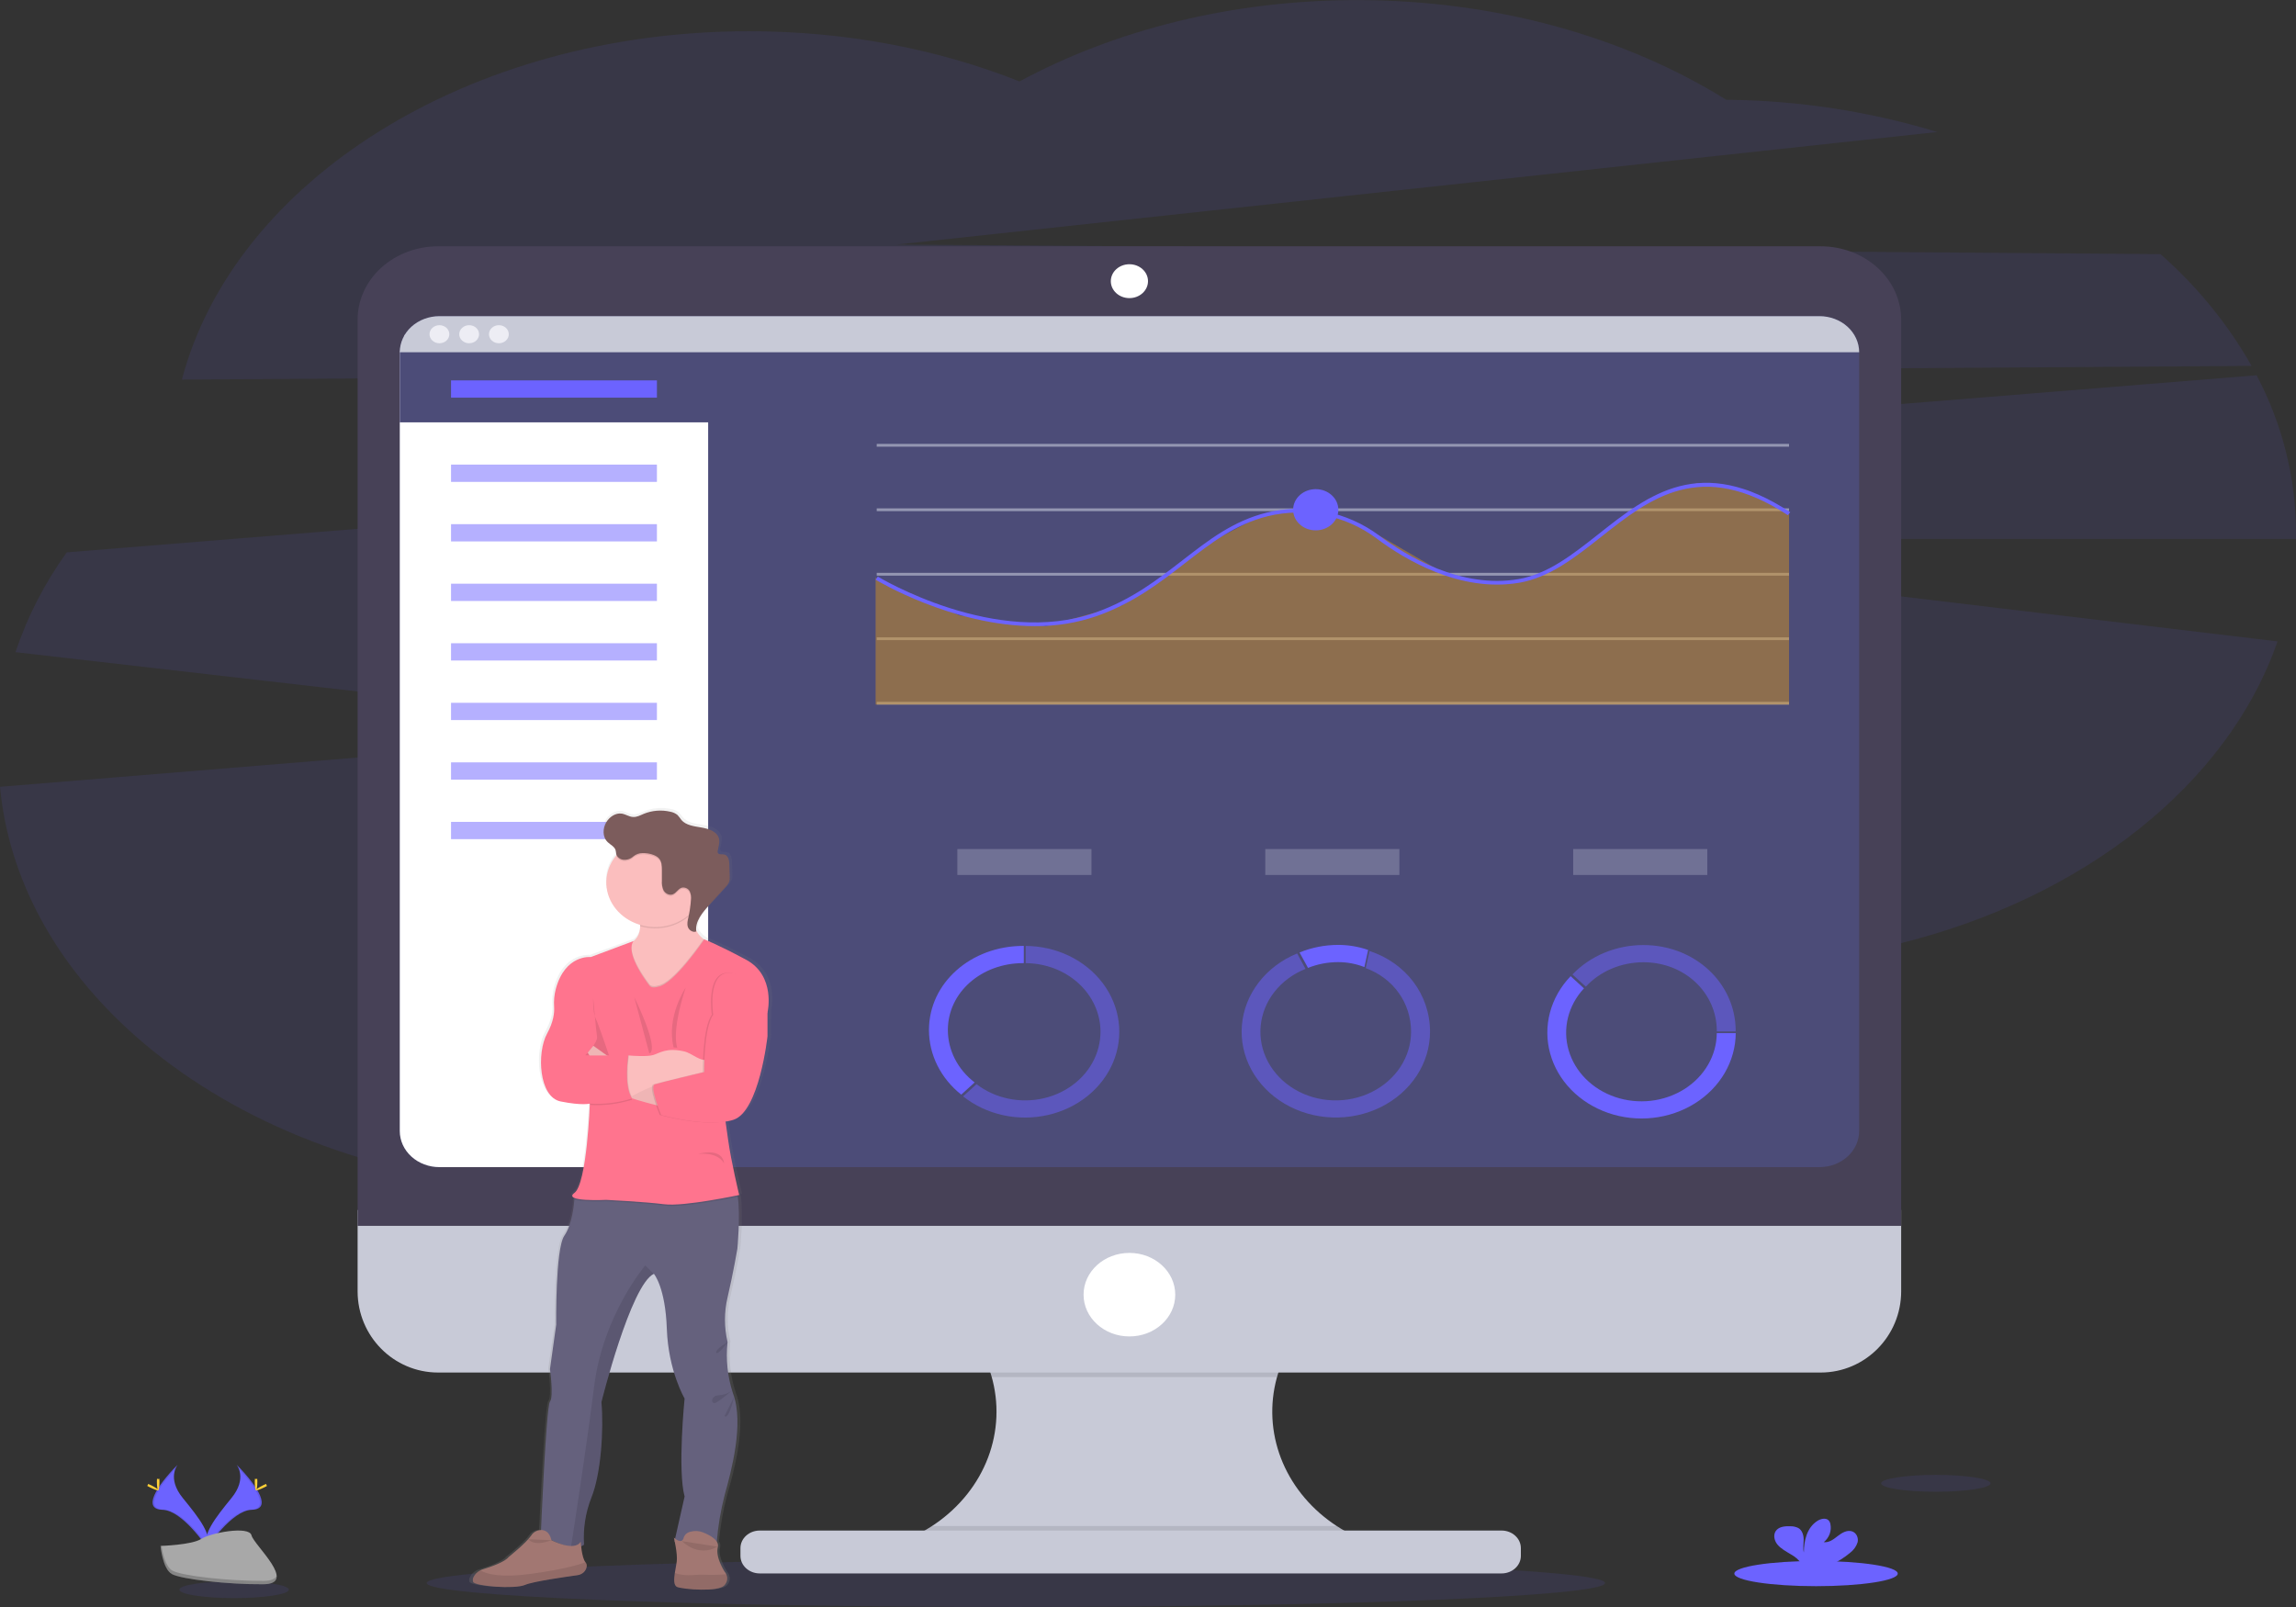 <svg width="250" height="175" viewBox="0 0 250 175" fill="none" xmlns="http://www.w3.org/2000/svg">
    <rect x="0" y="0" width="250" height="175" fill="#333333" stroke="none"/>
    <path opacity="0.1" d="M245.164 39.846C242.609 35.323 239.258 31.211 235.246 27.674L97.666 26.63L210.94 14.375C203.528 12.116 195.773 10.931 187.958 10.864C177.053 4.08 163.038 0.01 147.75 0.01C134.033 0.01 121.35 3.294 111.009 8.866C102.221 5.378 92.204 3.401 81.56 3.401C50.991 3.401 25.52 19.709 19.805 41.338L245.164 39.846Z" fill="#6C63FF"/>
    <path opacity="0.1" d="M250 57.988C249.991 52.061 248.526 46.211 245.712 40.866L7.27 60.15C4.85 63.512 2.969 67.172 1.684 71.019L75.522 79.5L0 85.681C2.272 110.171 29.52 129.507 62.805 129.507C79.56 129.507 94.783 124.607 106.064 116.617C117.381 124.758 132.75 129.765 149.686 129.765C174.812 129.765 196.5 118.742 206.6 102.805C226.861 97.85 242.6 85.409 247.987 69.846L154.608 58.688H250C250 58.454 250 58.222 250 57.988Z" fill="#6C63FF"/>
    <path opacity="0.1" d="M110.615 174.998C146.047 174.998 174.77 173.83 174.77 172.389C174.77 170.949 146.047 169.781 110.615 169.781C75.183 169.781 46.46 170.949 46.46 172.389C46.46 173.83 75.183 174.998 110.615 174.998Z" fill="#6C63FF"/>
    <path d="M148.693 167.801V169.378H97.531V168.098C100.651 167.044 103.358 165.171 105.309 162.715C107.261 160.259 108.368 157.331 108.492 154.301C108.616 151.272 107.751 148.277 106.005 145.695C104.26 143.114 101.714 141.062 98.688 139.8H148.345C145.388 141.034 142.886 143.023 141.144 145.527C139.403 148.03 138.495 150.94 138.532 153.904C138.569 156.867 139.548 159.758 141.352 162.225C143.155 164.691 145.705 166.629 148.693 167.801Z" fill="#C8CAD7"/>
    <path opacity="0.1" d="M148.345 139.8C146.063 140.755 144.044 142.163 142.436 143.92C140.829 145.678 139.673 147.741 139.053 149.959H107.982C107.362 147.741 106.206 145.678 104.599 143.921C102.991 142.163 100.972 140.755 98.69 139.8H148.345Z" fill="black"/>
    <path d="M38.938 131.769V140.619C38.938 145.505 42.863 149.467 47.706 149.467H198.241C203.084 149.467 207.009 145.505 207.009 140.619V131.769H38.938Z" fill="#C8CAD7"/>
    <path opacity="0.1" d="M148.693 167.801V169.378H97.531V168.098C98.934 167.622 100.26 166.978 101.476 166.182H145.555C146.535 166.822 147.586 167.365 148.693 167.801Z" fill="black"/>
    <path d="M163.498 166.674H82.726C81.565 166.674 80.624 167.532 80.624 168.589V169.43C80.624 170.488 81.565 171.345 82.726 171.345H163.498C164.659 171.345 165.6 170.488 165.6 169.43V168.589C165.6 167.532 164.659 166.674 163.498 166.674Z" fill="#C8CAD7"/>
    <path d="M207.009 34.798C207.006 32.682 206.081 30.652 204.437 29.157C202.793 27.661 200.564 26.821 198.241 26.822H47.712C45.388 26.819 43.158 27.659 41.512 29.154C39.867 30.65 38.941 32.681 38.938 34.798V133.491H207.009V34.798Z" fill="#474157"/>
    <path d="M202.434 38.362V123.165C202.434 123.682 202.322 124.193 202.106 124.671C201.889 125.148 201.571 125.582 201.17 125.947C200.769 126.312 200.293 126.602 199.769 126.799C199.246 126.997 198.684 127.098 198.117 127.098H47.847C47.28 127.098 46.719 126.997 46.195 126.799C45.671 126.602 45.195 126.312 44.794 125.947C44.394 125.582 44.076 125.148 43.859 124.671C43.642 124.193 43.531 123.682 43.531 123.165V38.362C43.531 37.319 43.986 36.319 44.795 35.581C45.605 34.844 46.703 34.429 47.847 34.429H198.106C198.674 34.428 199.236 34.529 199.761 34.726C200.286 34.923 200.763 35.212 201.165 35.578C201.567 35.943 201.886 36.377 202.104 36.855C202.322 37.333 202.434 37.845 202.434 38.362Z" fill="#4C4C78"/>
    <path d="M122.976 32.464C124.094 32.464 125 31.638 125 30.619C125 29.601 124.094 28.775 122.976 28.775C121.858 28.775 120.951 29.601 120.951 30.619C120.951 31.638 121.858 32.464 122.976 32.464Z" fill="white"/>
    <path d="M122.976 145.536C125.732 145.536 127.967 143.5 127.967 140.988C127.967 138.476 125.732 136.44 122.976 136.44C120.219 136.44 117.984 138.476 117.984 140.988C117.984 143.5 120.219 145.536 122.976 145.536Z" fill="white"/>
    <path d="M77.108 36.397V127.098H47.847C47.28 127.098 46.719 126.997 46.195 126.799C45.671 126.602 45.195 126.312 44.794 125.947C44.394 125.582 44.076 125.148 43.859 124.671C43.642 124.193 43.531 123.682 43.531 123.165V38.362L43.688 37.828L44.108 36.397H77.108Z" fill="white"/>
    <path d="M80.863 37.828V45.993H43.531V38.363L43.688 37.828H80.863Z" fill="#4C4C78"/>
    <path d="M202.434 38.362H43.531C43.531 37.846 43.643 37.335 43.86 36.858C44.077 36.381 44.395 35.947 44.795 35.582C45.196 35.217 45.672 34.928 46.196 34.73C46.719 34.533 47.281 34.431 47.847 34.431H198.106C198.674 34.43 199.236 34.53 199.761 34.727C200.286 34.924 200.763 35.213 201.165 35.579C201.567 35.944 201.886 36.378 202.104 36.855C202.322 37.333 202.434 37.845 202.434 38.362Z" fill="#C8CAD7"/>
    <path d="M47.847 37.381C48.444 37.381 48.927 36.94 48.927 36.397C48.927 35.854 48.444 35.413 47.847 35.413C47.251 35.413 46.768 35.854 46.768 36.397C46.768 36.94 47.251 37.381 47.847 37.381Z" fill="#EDEDF4"/>
    <path d="M51.084 37.381C51.68 37.381 52.164 36.94 52.164 36.397C52.164 35.854 51.68 35.413 51.084 35.413C50.488 35.413 50.004 35.854 50.004 36.397C50.004 36.94 50.488 37.381 51.084 37.381Z" fill="#EDEDF4"/>
    <path d="M54.321 37.381C54.917 37.381 55.4 36.94 55.4 36.397C55.4 35.854 54.917 35.413 54.321 35.413C53.724 35.413 53.241 35.854 53.241 36.397C53.241 36.94 53.724 37.381 54.321 37.381Z" fill="#EDEDF4"/>
    <path d="M71.529 41.423H49.111V43.303H71.529V41.423Z" fill="#6C63FF"/>
    <path opacity="0.5" d="M71.529 50.595H49.111V52.476H71.529V50.595Z" fill="#6C63FF"/>
    <path opacity="0.5" d="M71.529 57.08H49.111V58.961H71.529V57.08Z" fill="#6C63FF"/>
    <path opacity="0.5" d="M71.529 63.565H49.111V65.446H71.529V63.565Z" fill="#6C63FF"/>
    <path opacity="0.5" d="M71.529 70.048H49.111V71.929H71.529V70.048Z" fill="#6C63FF"/>
    <path opacity="0.5" d="M71.529 76.534H49.111V78.414H71.529V76.534Z" fill="#6C63FF"/>
    <path opacity="0.5" d="M71.529 83.019H49.111V84.9H71.529V83.019Z" fill="#6C63FF"/>
    <path opacity="0.5" d="M71.529 89.502H49.111V91.383H71.529V89.502Z" fill="#6C63FF"/>
    <path opacity="0.5" d="M194.801 48.339H95.462V48.642H194.801V48.339Z" fill="#DCE0ED"/>
    <path opacity="0.5" d="M194.801 55.361H95.462V55.663H194.801V55.361Z" fill="#DCE0ED"/>
    <path opacity="0.5" d="M194.801 62.384H95.462V62.686H194.801V62.384Z" fill="#DCE0ED"/>
    <path opacity="0.5" d="M194.801 69.405H95.462V69.708H194.801V69.405Z" fill="#DCE0ED"/>
    <path opacity="0.5" d="M194.801 76.427H95.462V76.729H194.801V76.427Z" fill="#DCE0ED"/>
    <path opacity="0.5" d="M194.803 76.727H95.341V62.918L104.462 67.014L113.903 68.18L122.186 65.904L132.179 58.842L137.206 56.197L140.881 55.552L144.396 55.723L150.179 58.326L158.038 62.888L164.206 63.612L169.097 62.075L179.462 54.339L184.754 52.619L190.292 53.399L194.803 55.772V76.727Z" fill="#CE9025"/>
    <path d="M112.677 68.184C103.721 68.184 95.442 63.192 95.341 63.128L95.586 62.793C95.715 62.872 108.454 70.552 119.279 66.704C123.23 65.303 126.035 63.12 128.761 61.011C131.6 58.808 134.281 56.725 137.934 55.822C142.137 54.788 146.706 55.725 150.186 58.33C153.159 60.558 159.084 64.136 165.343 63.065C168.533 62.521 171.223 60.396 174.071 58.149C179.522 53.835 185.177 49.382 194.931 55.776L194.673 56.102C185.192 49.895 179.681 54.246 174.354 58.453C171.46 60.739 168.726 62.888 165.418 63.462C158.98 64.561 152.931 60.914 149.898 58.642C146.529 56.119 142.097 55.215 138.044 56.213C134.485 57.092 131.85 59.144 129.042 61.318C126.296 63.448 123.456 65.654 119.44 67.081C117.281 67.829 114.987 68.203 112.677 68.184Z" fill="#6C63FF"/>
    <path d="M143.263 57.755C144.623 57.755 145.726 56.751 145.726 55.512C145.726 54.273 144.623 53.268 143.263 53.268C141.903 53.268 140.801 54.273 140.801 55.512C140.801 56.751 141.903 57.755 143.263 57.755Z" fill="#6C63FF"/>
    <path d="M81.553 104.27C78.188 102.504 76.907 102.067 76.907 102.065L76.838 102.021C76.471 101.764 76.179 101.428 75.989 101.043C75.989 100.972 75.989 100.902 75.989 100.841V100.861C76.044 99.926 76.772 99.077 77.465 98.335C78.055 97.703 78.645 97.07 79.234 96.439C79.438 96.247 79.593 96.017 79.69 95.765C79.726 95.633 79.743 95.498 79.739 95.362C79.739 95.306 79.739 95.251 79.739 95.197C79.739 94.725 79.715 94.253 79.697 93.786C79.679 93.372 79.564 92.854 79.111 92.778C78.876 92.733 78.566 92.81 78.447 92.626C78.403 92.552 78.392 92.465 78.416 92.382C78.416 92.382 78.416 92.395 78.416 92.401C78.415 92.393 78.415 92.386 78.416 92.379C78.503 92.06 78.559 91.736 78.584 91.409C78.592 91.243 78.567 91.077 78.511 90.919C78.248 90.236 77.347 89.955 76.551 89.826C75.754 89.697 74.861 89.587 74.361 89.02C74.224 88.831 74.076 88.649 73.918 88.474C73.686 88.288 73.405 88.161 73.102 88.107C72.114 87.884 71.072 87.967 70.142 88.343C69.757 88.5 69.37 88.71 68.947 88.687C68.524 88.665 68.133 88.385 67.699 88.319C67 88.21 66.33 88.679 65.984 89.234C65.78 89.563 65.671 89.934 65.668 90.312C65.668 90.332 65.668 90.355 65.668 90.375C65.659 90.781 65.823 91.175 66.124 91.475C66.425 91.762 66.874 91.957 67.009 92.332C67.06 92.485 67.049 92.651 67.093 92.804C67.093 92.824 67.106 92.842 67.113 92.862L67.088 92.888C66.37 93.731 65.981 94.769 65.982 95.836C65.989 96.872 66.357 97.879 67.033 98.713C67.709 99.546 68.658 100.162 69.743 100.472C69.743 100.519 69.743 100.567 69.743 100.617C69.758 100.92 69.701 101.222 69.575 101.502C69.449 101.783 69.257 102.034 69.013 102.24L64.239 103.986C64.239 103.986 61.363 103.676 60.327 107.504C60.161 108.139 60.102 108.794 60.151 109.445C60.188 110.024 60.1 111.04 59.363 112.354C58.184 114.459 58.451 119.287 60.863 119.764C63.139 120.216 64.031 120.029 64.124 120.006V120.091C64.086 120.998 63.726 128.812 62.414 129.767C62.049 130.027 62.117 130.205 62.414 130.324C62.414 130.324 62.414 130.374 62.414 130.465C62.374 131.037 62.17 133.213 61.292 134.452C60.283 135.882 60.398 144.147 60.398 144.147L59.704 149.023C59.704 149.023 60.13 152.035 59.704 152.561C59.321 153.031 58.819 164.175 58.704 166.59H58.659C58.449 166.601 58.245 166.659 58.066 166.759C57.886 166.859 57.736 166.997 57.628 167.162C57.057 167.997 55.089 169.535 55.089 169.535C54.661 170.089 53.077 170.619 52.241 170.869C52.129 170.902 52.021 170.945 51.918 170.996C51.605 171.152 51.353 171.393 51.199 171.686C51.145 171.772 51.11 171.867 51.097 171.966C51.084 172.065 51.093 172.165 51.124 172.26C51.345 172.738 55.785 173.067 56.909 172.595C57.794 172.22 61.299 171.724 62.754 171.531C63.019 171.5 63.264 171.391 63.453 171.219C63.641 171.048 63.761 170.824 63.794 170.583C63.808 170.5 63.804 170.415 63.781 170.334C63.758 170.253 63.718 170.176 63.661 170.109C63.383 169.795 63.239 168.936 63.175 168.376C63.293 168.332 63.403 168.272 63.502 168.198C63.383 166.461 63.656 164.719 64.305 163.082C65.376 160.502 65.699 155.72 65.431 152.611C65.431 152.611 68.699 139.796 71.272 138.601C71.312 138.645 72.56 140.105 72.719 144.624C72.878 149.215 74.699 152.226 74.699 152.226C74.699 152.226 73.896 160.02 74.699 162.937L73.644 167.531C73.6 167.498 73.558 167.463 73.518 167.426C73.518 167.426 73.549 167.555 73.593 167.759L73.571 167.856L73.615 167.866C73.734 168.44 73.912 169.442 73.836 170.031C73.794 170.368 73.692 170.825 73.615 171.277C73.504 171.984 73.474 172.672 73.883 172.821C74.546 173.067 78.491 173.403 79.162 172.619C79.312 172.459 79.41 172.263 79.444 172.054C79.478 171.845 79.448 171.632 79.356 171.438C79.308 171.33 79.242 171.229 79.162 171.138C79.162 171.138 78.115 169.579 78.412 168.481C78.439 168.373 78.442 168.262 78.42 168.154C78.398 168.046 78.352 167.943 78.285 167.852C78.439 166.112 78.746 164.387 79.204 162.693C79.867 160.393 81.288 155.349 80.248 152.031C80.208 151.902 80.164 151.773 80.115 151.648C79.514 149.837 79.314 147.936 79.524 146.054C79.137 144.447 79.137 142.784 79.524 141.177C80.162 138.502 80.611 135.882 80.611 135.882C80.611 135.882 80.965 132.344 80.655 130.175L80.635 130.035L80.803 130.001C80.803 130.001 79.894 126.32 79.571 123.978C79.496 123.423 79.396 122.724 79.288 121.976C79.584 121.929 79.876 121.862 80.162 121.774C83.055 120.865 83.965 112.64 83.965 112.64V110.032C83.965 110.032 84.929 106.046 81.553 104.27ZM59.998 167.771L59.856 167.702L59.998 167.771Z" fill="url(#paint0_linear)"/>
    <path d="M79.808 151.726C81.062 155.014 79.586 160.35 78.923 162.733C78.476 164.456 78.18 166.209 78.038 167.975C76.511 168.209 74.949 168.177 73.436 167.878L74.542 162.971C73.759 160.064 74.542 152.297 74.542 152.297C74.542 152.297 72.772 149.293 72.608 144.719C72.454 140.218 71.237 138.762 71.197 138.716C68.668 139.913 65.487 152.68 65.487 152.68C65.748 155.776 65.434 160.542 64.381 163.116C63.746 164.75 63.479 166.484 63.595 168.214C63.23 168.495 62.721 168.543 62.173 168.462C60.679 168.243 58.889 167.069 58.889 167.069C58.889 167.069 59.465 153.16 59.883 152.632C60.301 152.103 59.883 149.106 59.883 149.106L60.562 144.245C60.562 144.245 60.458 136.002 61.447 134.569C62.305 133.333 62.502 131.164 62.542 130.596C62.542 130.505 62.542 130.455 62.542 130.455L64.055 128.804C64.055 128.804 78.699 127.796 79.796 128.804C80.066 129.05 80.239 129.61 80.332 130.312C80.633 132.473 80.288 135.998 80.288 135.998C80.288 135.998 79.845 138.619 79.221 141.286C78.844 142.888 78.844 144.545 79.221 146.146C79.017 148.023 79.216 149.919 79.808 151.726Z" fill="#65617D"/>
    <path d="M78.892 172.621C78.239 173.408 74.396 173.075 73.741 172.823C73.341 172.672 73.372 171.988 73.48 171.283C73.549 170.833 73.648 170.376 73.688 170.043C73.794 169.184 73.376 167.444 73.376 167.444C73.376 167.444 74.239 168.279 74.447 167.444C74.495 167.285 74.59 167.141 74.721 167.027C74.853 166.914 75.016 166.835 75.192 166.799C75.641 166.676 76.123 166.703 76.551 166.876C77.23 167.144 78.363 167.717 78.159 168.489C77.872 169.583 78.892 171.136 78.892 171.136C78.971 171.227 79.035 171.328 79.082 171.436C79.174 171.63 79.204 171.844 79.171 172.053C79.137 172.262 79.04 172.459 78.892 172.621Z" fill="#A27772"/>
    <path opacity="0.1" d="M78.892 172.621C78.239 173.407 74.396 173.075 73.741 172.823C73.341 172.672 73.372 171.988 73.48 171.283C73.892 171.458 74.586 171.605 75.763 171.506C76.037 171.482 76.312 171.474 76.586 171.482C77.418 171.518 78.252 171.503 79.082 171.438C79.173 171.632 79.204 171.845 79.17 172.054C79.137 172.263 79.04 172.459 78.892 172.621Z" fill="black"/>
    <path opacity="0.1" d="M65.487 152.68C65.748 155.776 65.434 160.542 64.38 163.116C63.746 164.75 63.479 166.484 63.595 168.214C63.23 168.495 62.721 168.543 62.172 168.462C62.489 166.447 63.832 157.792 64.695 150.952C65.675 143.161 70.263 137.801 70.263 137.801L71.179 138.718C68.668 139.913 65.487 152.68 65.487 152.68Z" fill="black"/>
    <path d="M77.323 102.599L76.684 105.458L73.558 110.247L69.701 108.746C69.701 108.746 64.458 103.742 67.752 103.028C68.147 102.952 68.52 102.801 68.847 102.585C69.493 102.139 69.697 101.494 69.701 100.861C69.675 100.152 69.493 99.455 69.166 98.811L75.912 96.882C75.632 97.689 75.47 98.526 75.427 99.372C75.376 101.045 76.058 101.871 76.617 102.264C76.826 102.418 77.066 102.532 77.323 102.599Z" fill="#FBBEBE"/>
    <path opacity="0.1" d="M75.912 96.882C75.632 97.689 75.47 98.526 75.427 99.372C74.743 100.111 73.834 100.647 72.814 100.913C71.794 101.178 70.71 101.16 69.701 100.861C69.675 100.152 69.493 99.455 69.166 98.811L75.912 96.882Z" fill="black"/>
    <path d="M76.684 96.096C76.684 97.057 76.371 97.997 75.785 98.796C75.199 99.595 74.365 100.218 73.391 100.586C72.416 100.954 71.344 101.05 70.309 100.863C69.274 100.675 68.324 100.212 67.578 99.533C66.832 98.853 66.324 97.987 66.118 97.044C65.912 96.101 66.018 95.124 66.421 94.236C66.825 93.348 67.509 92.589 68.386 92.055C69.263 91.52 70.295 91.236 71.35 91.236C72.051 91.234 72.745 91.359 73.393 91.602C74.041 91.846 74.63 92.204 75.125 92.656C75.621 93.107 76.014 93.644 76.281 94.234C76.549 94.824 76.685 95.457 76.684 96.096Z" fill="#FBBEBE"/>
    <path opacity="0.1" d="M77.323 102.599L76.684 105.458L73.558 110.247L69.701 108.746C69.701 108.746 64.458 103.742 67.752 103.028C68.147 102.952 68.52 102.801 68.847 102.585C68.252 104.075 70.708 107.173 70.708 107.173C70.993 107.556 71.65 107.316 71.65 107.316C73.23 107.099 76.144 102.954 76.617 102.264C76.826 102.418 77.066 102.532 77.323 102.599Z" fill="black"/>
    <path opacity="0.1" d="M80.343 130.316C79.414 130.517 74.277 131.543 72.33 131.285C70.186 130.999 66.016 130.809 66.016 130.809C66.016 130.809 63.361 130.939 62.546 130.608C62.546 130.517 62.546 130.467 62.546 130.467L64.06 128.816C64.06 128.816 78.704 127.808 79.801 128.816C80.088 129.054 80.243 129.612 80.343 130.316Z" fill="black"/>
    <path d="M70.708 107.316C70.708 107.316 67.949 103.835 68.989 102.478L64.328 104.22C64.328 104.22 61.522 103.909 60.511 107.723C60.349 108.358 60.29 109.011 60.336 109.661C60.374 110.235 60.288 111.247 59.569 112.558C58.418 114.654 58.684 119.468 61.033 119.944C63.383 120.42 64.224 120.182 64.224 120.182C64.224 120.182 63.909 128.903 62.551 129.902C61.193 130.902 66.018 130.664 66.018 130.664C66.018 130.664 70.186 130.866 72.33 131.142C74.474 131.418 80.487 130.134 80.487 130.134C80.487 130.134 79.602 126.465 79.283 124.131C78.965 121.796 78.239 116.825 78.239 116.825L83.573 110.241C83.573 110.241 84.513 106.262 81.219 104.5C77.925 102.738 76.684 102.303 76.684 102.303C76.684 102.303 73.365 107.215 71.648 107.453C71.648 107.457 70.993 107.699 70.708 107.316Z" fill="#FF748E"/>
    <path opacity="0.1" d="M64.588 108.699C64.588 108.699 64.538 110.272 64.852 110.891C65.166 111.509 66.314 114.94 66.314 114.94H63.701C63.701 114.94 65.113 113.56 65.009 112.892C64.905 112.225 64.588 108.699 64.588 108.699Z" fill="black"/>
    <path d="M72.33 120.561C72.33 120.561 66.555 119.275 66.018 118.18C65.48 117.085 63.996 114.63 63.996 114.63L64.604 113.882L67.414 115.898C67.414 115.898 70.761 118.317 72.33 118.567C73.898 118.817 72.33 120.561 72.33 120.561Z" fill="#FBBEBE"/>
    <path opacity="0.05" d="M72.33 120.561C72.33 120.561 66.555 119.275 66.018 118.18C65.48 117.085 63.996 114.63 63.996 114.63L64.604 113.882L67.414 115.898C67.414 115.898 70.761 118.317 72.33 118.567C73.898 118.817 72.33 120.561 72.33 120.561Z" fill="black"/>
    <path d="M77.323 114.37V117.224H76.819C74.331 117.224 71.883 117.802 69.708 118.902L68.766 119.377L68.511 119.506L66.889 116.18L68.407 114.94H68.484C68.856 114.973 70.46 115.094 71.139 114.886C71.819 114.678 72.588 114.051 74.489 114.495C75.427 114.713 76.226 115.67 77.144 115.372L77.323 114.37Z" fill="#FBBEBE"/>
    <path opacity="0.1" d="M82.37 109.175L83.416 110.247V112.844C83.416 112.844 82.531 121.04 79.704 121.946C76.876 122.851 71.838 121.421 71.838 121.421C71.838 121.421 70.535 118.277 71.144 118.085C71.752 117.894 76.529 116.747 76.529 116.747C76.529 116.747 76.46 111.939 77.507 110.509C77.507 110.509 76.828 106.03 79.179 105.935C81.531 105.841 82.37 109.175 82.37 109.175Z" fill="black"/>
    <path d="M82.522 109.175L83.569 110.247V112.844C83.569 112.844 82.684 121.04 79.854 121.946C77.024 122.851 71.991 121.421 71.991 121.421C71.991 121.421 70.688 118.277 71.296 118.085C71.905 117.894 76.679 116.747 76.679 116.747C76.679 116.747 76.613 111.939 77.659 110.509C77.659 110.509 76.978 106.03 79.332 105.935C81.686 105.841 82.522 109.175 82.522 109.175Z" fill="#FF748E"/>
    <path opacity="0.1" d="M75.221 98.16C75.268 97.847 75.227 97.528 75.102 97.233C75.036 97.087 74.919 96.965 74.77 96.886C74.62 96.808 74.446 96.776 74.274 96.797C73.832 96.892 73.633 97.422 73.195 97.549C72.825 97.656 72.42 97.418 72.243 97.104C72.095 96.776 72.033 96.421 72.062 96.068C72.062 95.664 72.062 95.271 72.062 94.872C72.062 94.439 72.046 93.971 71.752 93.63C71.387 93.207 70.531 93.026 69.96 93.04C69.579 93.043 69.214 93.177 68.936 93.415C68.796 93.543 68.627 93.641 68.441 93.701C68.254 93.762 68.055 93.784 67.858 93.765C67.685 93.741 67.522 93.673 67.389 93.568C67.257 93.463 67.159 93.326 67.108 93.173C67.107 93.167 67.107 93.162 67.108 93.157C67.553 92.621 68.114 92.175 68.757 91.847C69.4 91.519 70.111 91.317 70.844 91.251C71.578 91.186 72.318 91.26 73.018 91.468C73.719 91.677 74.364 92.015 74.914 92.462C75.464 92.909 75.906 93.455 76.213 94.066C76.519 94.676 76.684 95.338 76.696 96.009C76.708 96.681 76.567 97.347 76.283 97.966C75.998 98.585 75.576 99.144 75.042 99.608C75.13 99.128 75.19 98.645 75.221 98.16Z" fill="black"/>
    <path d="M67.856 93.622C67.683 93.598 67.52 93.529 67.387 93.424C67.254 93.319 67.156 93.183 67.104 93.03C67.062 92.876 67.073 92.711 67.022 92.56C66.9 92.185 66.462 91.989 66.168 91.705C65.58 91.137 65.617 90.199 66.033 89.514C66.372 88.962 67.024 88.496 67.708 88.603C68.131 88.671 68.496 88.945 68.925 88.97C69.354 88.994 69.715 88.784 70.091 88.627C70.997 88.253 72.016 88.17 72.98 88.393C73.277 88.447 73.552 88.573 73.777 88.758C73.929 88.932 74.071 89.114 74.201 89.302C74.688 89.869 75.562 89.98 76.338 90.109C77.115 90.238 77.996 90.512 78.25 91.199C78.42 91.651 78.25 92.141 78.159 92.61C78.126 92.707 78.133 92.811 78.179 92.903C78.301 93.086 78.604 93.009 78.843 93.052C79.285 93.136 79.396 93.657 79.412 94.06C79.432 94.527 79.446 94.998 79.454 95.471C79.467 95.646 79.452 95.822 79.409 95.993C79.314 96.237 79.163 96.46 78.967 96.648L77.239 98.539C76.474 99.378 75.662 100.353 75.814 101.436C75.451 101.583 75.022 101.299 74.903 100.952C74.783 100.605 74.878 100.234 74.96 99.88C75.099 99.266 75.19 98.644 75.232 98.019C75.279 97.705 75.238 97.385 75.113 97.09C75.047 96.944 74.93 96.822 74.78 96.743C74.629 96.664 74.455 96.633 74.283 96.654C73.841 96.749 73.644 97.279 73.206 97.406C72.836 97.515 72.431 97.275 72.254 96.961C72.107 96.632 72.045 96.278 72.073 95.924V94.729C72.073 94.296 72.058 93.828 71.763 93.487C71.4 93.064 70.542 92.882 69.971 92.897C69.59 92.9 69.225 93.034 68.947 93.272C68.806 93.401 68.635 93.5 68.446 93.561C68.257 93.622 68.055 93.643 67.856 93.622Z" fill="#7C5C5C"/>
    <path opacity="0.1" d="M69.06 108.58L70.699 114.709C70.699 114.709 71.989 114.702 69.06 108.58Z" fill="black"/>
    <path opacity="0.1" d="M74.657 107.554C74.657 107.554 72.511 110.755 73.35 114.064L73.748 114.09C73.748 114.09 73.035 112.558 74.657 107.554Z" fill="black"/>
    <path opacity="0.1" d="M76.016 125.663C76.016 125.663 78.648 124.869 78.841 126.711C78.841 126.711 78.343 125.447 76.016 125.663Z" fill="black"/>
    <path opacity="0.1" d="M68.407 115.083C68.407 115.083 67.885 118.42 68.825 119.754C67.35 120.228 65.784 120.422 64.224 120.325L63.909 115.083H68.407Z" fill="black"/>
    <path opacity="0.1" d="M68.766 119.377L68.511 119.506L66.889 116.18L68.407 114.94H68.484C68.46 115.102 68.038 117.966 68.766 119.377Z" fill="black"/>
    <path d="M68.407 114.94C68.407 114.94 67.885 118.277 68.825 119.611C67.35 120.085 65.784 120.279 64.224 120.182L62.394 114.94H68.407Z" fill="#FF748E"/>
    <path d="M63.883 170.593C63.853 170.831 63.736 171.053 63.553 171.224C63.369 171.395 63.127 171.505 62.867 171.537C61.449 171.738 58.027 172.222 57.164 172.597C56.057 173.075 51.726 172.74 51.516 172.264C51.486 172.169 51.477 172.069 51.49 171.97C51.503 171.872 51.537 171.776 51.591 171.69C51.692 171.5 51.834 171.331 52.008 171.193C52.183 171.054 52.386 170.949 52.606 170.884C53.425 170.634 54.969 170.107 55.385 169.555C55.385 169.555 57.31 168.019 57.858 167.19C57.961 167.027 58.107 166.889 58.283 166.79C58.459 166.69 58.659 166.632 58.865 166.62C59.323 166.6 59.832 166.811 60.042 167.725C60.042 167.725 62.551 169.029 63.23 167.886C63.23 167.886 63.334 169.642 63.75 170.124C63.805 170.19 63.845 170.266 63.868 170.346C63.891 170.427 63.896 170.511 63.883 170.593Z" fill="#A27772"/>
    <path opacity="0.1" d="M63.883 170.593C63.853 170.831 63.736 171.053 63.553 171.224C63.369 171.395 63.128 171.505 62.867 171.537C61.449 171.738 58.027 172.222 57.164 172.597C56.057 173.075 51.726 172.74 51.516 172.264C51.486 172.169 51.477 172.069 51.49 171.97C51.503 171.872 51.537 171.777 51.591 171.69C51.74 171.4 51.985 171.16 52.292 171.005C53 171.432 54.571 171.851 58.027 171.359C61.323 170.89 62.954 170.43 63.75 170.118C63.806 170.185 63.846 170.261 63.869 170.343C63.892 170.425 63.897 170.51 63.883 170.593Z" fill="black"/>
    <g opacity="0.1">
        <path opacity="0.1" d="M78.153 92.675C78.154 92.667 78.154 92.659 78.153 92.651C78.256 92.298 78.31 91.935 78.314 91.57C78.281 91.862 78.227 92.151 78.153 92.437C78.133 92.515 78.133 92.597 78.153 92.675Z" fill="black"/>
        <path opacity="0.1" d="M75.102 97.134C75.184 97.306 75.227 97.491 75.23 97.678C75.254 97.42 75.21 97.16 75.102 96.92C75.036 96.774 74.919 96.652 74.769 96.573C74.619 96.494 74.444 96.462 74.272 96.483C73.83 96.578 73.633 97.11 73.195 97.237C72.825 97.344 72.42 97.104 72.243 96.789C72.094 96.462 72.032 96.107 72.062 95.753C72.062 95.35 72.062 94.957 72.062 94.56C72.062 94.126 72.046 93.659 71.752 93.318C71.387 92.892 70.531 92.713 69.958 92.725C69.577 92.729 69.212 92.864 68.936 93.102C68.796 93.23 68.627 93.327 68.441 93.388C68.254 93.448 68.055 93.47 67.858 93.451C67.684 93.427 67.521 93.359 67.388 93.254C67.254 93.149 67.157 93.012 67.106 92.858C67.062 92.705 67.075 92.542 67.024 92.388C66.903 92.013 66.465 91.82 66.17 91.536C65.896 91.258 65.739 90.901 65.728 90.528C65.707 90.748 65.735 90.97 65.811 91.18C65.887 91.39 66.01 91.584 66.17 91.749C66.465 92.034 66.903 92.229 67.024 92.604C67.075 92.755 67.062 92.921 67.106 93.074C67.158 93.227 67.256 93.364 67.389 93.469C67.522 93.574 67.685 93.642 67.858 93.667C68.055 93.685 68.254 93.663 68.441 93.602C68.627 93.542 68.796 93.444 68.936 93.316C69.214 93.081 69.577 92.948 69.956 92.943C70.529 92.927 71.385 93.112 71.75 93.536C72.044 93.876 72.058 94.342 72.06 94.777C72.06 95.18 72.06 95.574 72.06 95.971C72.03 96.325 72.092 96.681 72.241 97.009C72.418 97.323 72.823 97.561 73.192 97.454C73.635 97.328 73.823 96.797 74.27 96.701C74.442 96.68 74.616 96.711 74.766 96.789C74.916 96.867 75.034 96.989 75.102 97.134Z" fill="black"/>
        <path opacity="0.1" d="M79.4 95.822C79.305 96.066 79.154 96.29 78.958 96.479C78.38 97.108 77.804 97.737 77.23 98.368C76.504 99.164 75.735 100.085 75.79 101.101C75.843 100.17 76.555 99.323 77.23 98.583L78.958 96.692C79.154 96.504 79.305 96.281 79.4 96.037C79.443 95.865 79.458 95.689 79.445 95.513C79.444 95.617 79.429 95.721 79.4 95.822Z" fill="black"/>
        <path opacity="0.1" d="M74.892 100.783C74.863 100.699 74.845 100.614 74.838 100.527C74.824 100.685 74.842 100.844 74.892 100.996C75.009 101.343 75.44 101.627 75.803 101.48C75.803 101.41 75.788 101.339 75.785 101.279C75.427 101.41 75 101.121 74.892 100.783Z" fill="black"/>
    </g>
    <path opacity="0.1" d="M57.522 167.616C57.522 167.616 58.069 168.491 60.051 167.719L57.522 167.616Z" fill="black"/>
    <path opacity="0.1" d="M74.259 167.825C74.259 167.825 75.969 169.658 78.122 168.43L74.259 167.825Z" fill="black"/>
    <path opacity="0.1" d="M79.232 146.151C79.232 146.151 78.024 146.838 77.984 147.231C77.945 147.624 78.608 146.945 78.608 146.945L79.232 146.151Z" fill="black"/>
    <path opacity="0.1" d="M79.708 151.42C79.289 151.739 78.767 151.924 78.221 151.948C77.319 151.984 77.394 153.057 77.984 152.734C78.575 152.412 79.708 151.42 79.708 151.42Z" fill="black"/>
    <path opacity="0.1" d="M79.938 152.107C79.938 152.107 79.358 154.7 78.887 154.2L79.938 152.107Z" fill="black"/>
    <g opacity="0.5">
        <path opacity="0.5" d="M118.843 92.459H104.241V95.281H118.843V92.459Z" fill="#DCE0ED"/>
        <path opacity="0.5" d="M152.372 92.459H137.77V95.281H152.372V92.459Z" fill="#DCE0ED"/>
        <path opacity="0.5" d="M185.9 92.459H171.299V95.281H185.9V92.459Z" fill="#DCE0ED"/>
    </g>
    <path opacity="0.1" d="M210.781 162.449C214.071 162.449 216.739 162.038 216.739 161.532C216.739 161.025 214.071 160.615 210.781 160.615C207.49 160.615 204.823 161.025 204.823 161.532C204.823 162.038 207.49 162.449 210.781 162.449Z" fill="#6C63FF"/>
    <path opacity="0.1" d="M25.491 174.03C28.782 174.03 31.449 173.62 31.449 173.113C31.449 172.607 28.782 172.196 25.491 172.196C22.201 172.196 19.533 172.607 19.533 173.113C19.533 173.62 22.201 174.03 25.491 174.03Z" fill="#6C63FF"/>
    <path d="M197.741 172.732C202.654 172.732 206.637 172.118 206.637 171.361C206.637 170.604 202.654 169.99 197.741 169.99C192.828 169.99 188.845 170.604 188.845 171.361C188.845 172.118 192.828 172.732 197.741 172.732Z" fill="#6C63FF"/>
    <path d="M201.418 169.122C201.824 168.82 202.12 168.413 202.266 167.955C202.376 167.491 202.159 166.936 201.675 166.767C201.131 166.578 200.549 166.92 200.106 167.269C199.664 167.618 199.162 168.011 198.584 167.938C198.881 167.693 199.102 167.382 199.228 167.035C199.353 166.689 199.379 166.319 199.301 165.961C199.276 165.812 199.207 165.673 199.102 165.558C198.799 165.263 198.252 165.388 197.889 165.62C196.739 166.358 196.418 167.781 196.412 169.063C196.296 168.602 196.394 168.12 196.392 167.652C196.389 167.184 196.246 166.644 195.808 166.396C195.536 166.264 195.231 166.199 194.923 166.207C194.405 166.189 193.827 166.235 193.476 166.58C193.033 167.009 193.15 167.727 193.531 168.192C193.912 168.658 194.496 168.958 195.029 169.285C195.457 169.518 195.823 169.836 196.1 170.214C196.131 170.268 196.157 170.324 196.177 170.382H199.42C200.145 170.045 200.817 169.621 201.418 169.122Z" fill="#6C63FF"/>
    <path d="M25.763 159.506C25.763 159.506 26.98 160.955 25.203 163.134C23.427 165.314 21.962 167.166 22.549 168.531C22.549 168.531 25.23 164.469 27.416 164.413C29.602 164.356 28.164 161.949 25.763 159.506Z" fill="#6C63FF"/>
    <path opacity="0.1" d="M25.763 159.506C25.87 159.646 25.954 159.8 26.013 159.961C28.142 162.239 29.274 164.366 27.228 164.419C25.323 164.469 23.038 167.573 22.489 168.358C22.507 168.418 22.528 168.478 22.553 168.537C22.553 168.537 25.235 164.475 27.42 164.419C29.606 164.362 28.164 161.949 25.763 159.506Z" fill="black"/>
    <path d="M28.022 161.352C28.022 161.862 27.96 162.276 27.883 162.276C27.805 162.276 27.743 161.872 27.743 161.352C27.743 160.832 27.821 161.082 27.898 161.082C27.976 161.082 28.022 160.842 28.022 161.352Z" fill="#FFD037"/>
    <path d="M28.799 161.961C28.308 162.205 27.878 162.352 27.843 162.29C27.808 162.227 28.173 161.979 28.664 161.735C29.155 161.491 28.962 161.669 28.998 161.735C29.033 161.802 29.29 161.717 28.799 161.961Z" fill="#FFD037"/>
    <path d="M19.345 159.506C19.345 159.506 18.128 160.955 19.905 163.134C21.681 165.314 23.146 167.166 22.56 168.531C22.56 168.531 19.881 164.469 17.692 164.413C15.504 164.356 16.945 161.949 19.345 159.506Z" fill="#6C63FF"/>
    <path opacity="0.1" d="M19.345 159.506C19.239 159.646 19.155 159.8 19.095 159.961C16.967 162.239 15.834 164.366 17.881 164.419C19.785 164.469 22.071 167.573 22.619 168.358C22.602 168.419 22.579 168.479 22.553 168.537C22.553 168.537 19.874 164.475 17.686 164.419C15.498 164.362 16.945 161.949 19.345 159.506Z" fill="black"/>
    <path d="M17.084 161.352C17.084 161.862 17.148 162.276 17.226 162.276C17.303 162.276 17.365 161.872 17.365 161.352C17.365 160.832 17.288 161.082 17.21 161.082C17.133 161.082 17.084 160.842 17.084 161.352Z" fill="#FFD037"/>
    <path d="M16.31 161.961C16.801 162.205 17.228 162.352 17.265 162.29C17.303 162.227 16.936 161.979 16.445 161.735C15.954 161.491 16.146 161.669 16.108 161.735C16.071 161.802 15.819 161.717 16.31 161.961Z" fill="#FFD037"/>
    <path d="M17.478 168.348C17.478 168.348 20.876 168.251 21.903 167.588C22.929 166.924 27.131 166.128 27.385 167.194C27.639 168.261 32.491 172.494 28.655 172.522C24.819 172.551 19.741 171.978 18.719 171.412C17.697 170.845 17.478 168.348 17.478 168.348Z" fill="#A8A8A8"/>
    <path opacity="0.2" d="M28.715 172.152C24.878 172.18 19.799 171.607 18.777 171.041C18 170.607 17.688 169.057 17.586 168.344H17.471C17.471 168.344 17.692 170.839 18.71 171.408C19.728 171.976 24.81 172.547 28.646 172.518C29.752 172.518 30.135 172.152 30.115 171.619C29.96 171.946 29.538 172.145 28.715 172.152Z" fill="black"/>
    <path d="M103.208 112.169C103.208 108.048 106.887 104.883 111.412 104.883H111.476V103.008H111.412C105.752 103.008 101.15 107.014 101.15 112.169C101.15 113.502 101.464 114.82 102.07 116.034C102.677 117.247 103.562 118.329 104.666 119.204L106.124 117.876C105.211 117.175 104.476 116.302 103.973 115.316C103.469 114.33 103.208 113.256 103.208 112.169Z" fill="#6C63FF"/>
    <path opacity="0.5" d="M111.681 103.01V104.885C112.999 104.893 114.295 105.19 115.46 105.751C116.624 106.312 117.624 107.121 118.373 108.108C119.122 109.096 119.599 110.233 119.764 111.425C119.928 112.616 119.776 113.825 119.318 114.951C118.861 116.077 118.113 117.086 117.137 117.893C116.161 118.699 114.986 119.28 113.712 119.585C112.438 119.89 111.102 119.911 109.817 119.646C108.532 119.382 107.335 118.838 106.33 118.063L104.867 119.391C106.113 120.384 107.605 121.087 109.214 121.441C110.823 121.795 112.502 121.788 114.107 121.422C115.713 121.056 117.198 120.341 118.435 119.339C119.671 118.337 120.624 117.077 121.21 115.666C121.796 114.256 121.999 112.737 121.802 111.24C121.604 109.742 121.012 108.311 120.075 107.067C119.138 105.824 117.885 104.805 116.423 104.099C114.96 103.392 113.332 103.019 111.677 103.01H111.681Z" fill="#6C63FF"/>
    <path opacity="0.5" d="M178.938 104.788C183.46 104.788 186.934 108.141 186.934 112.263C186.934 112.281 186.934 112.302 186.934 112.322H188.991C188.991 112.302 188.991 112.281 188.991 112.263C188.991 107.109 184.595 102.914 178.938 102.914C177.474 102.913 176.028 103.199 174.696 103.752C173.364 104.304 172.177 105.111 171.217 106.117L172.675 107.445C173.443 106.613 174.402 105.944 175.484 105.485C176.566 105.026 177.745 104.788 178.938 104.788Z" fill="#6C63FF"/>
    <path d="M188.989 112.509H186.931C186.923 113.71 186.597 114.891 185.981 115.952C185.365 117.013 184.478 117.924 183.394 118.607C182.31 119.289 181.062 119.724 179.755 119.874C178.447 120.024 177.12 119.884 175.884 119.468C174.648 119.051 173.541 118.369 172.656 117.48C171.771 116.591 171.134 115.521 170.799 114.36C170.464 113.199 170.44 111.981 170.731 110.81C171.022 109.639 171.618 108.549 172.469 107.633L171.018 106.304C169.928 107.44 169.156 108.799 168.768 110.265C168.38 111.731 168.387 113.261 168.789 114.724C169.191 116.187 169.975 117.54 171.075 118.667C172.175 119.794 173.558 120.661 175.106 121.196C176.654 121.73 178.321 121.915 179.964 121.735C181.607 121.555 183.179 121.015 184.543 120.161C185.908 119.308 187.026 118.166 187.801 116.834C188.576 115.501 188.986 114.017 188.996 112.509H188.989Z" fill="#6C63FF"/>
    <path opacity="0.5" d="M149.115 103.559L148.706 105.425C151.717 106.532 153.642 109.221 153.642 112.356C153.642 113.703 153.243 115.025 152.486 116.183C151.73 117.34 150.644 118.289 149.344 118.93C148.043 119.572 146.577 119.881 145.1 119.825C143.623 119.769 142.19 119.35 140.953 118.613C139.715 117.876 138.719 116.848 138.071 115.637C137.422 114.427 137.144 113.079 137.267 111.737C137.39 110.394 137.909 109.107 138.769 108.011C139.629 106.916 140.798 106.052 142.153 105.512L141.241 103.829C139.56 104.518 138.113 105.608 137.055 106.984C135.996 108.359 135.363 109.97 135.224 111.645C135.085 113.32 135.444 114.999 136.263 116.504C137.083 118.009 138.332 119.285 139.88 120.198C141.429 121.11 143.218 121.626 145.061 121.69C146.903 121.754 148.731 121.364 150.351 120.561C151.971 119.759 153.323 118.573 154.266 117.129C155.209 115.685 155.707 114.036 155.708 112.356C155.708 108.31 153.08 104.859 149.115 103.559Z" fill="#6C63FF"/>
    <path d="M145.706 104.774C146.688 104.774 147.661 104.958 148.562 105.314L148.971 103.45C147.929 103.084 146.822 102.898 145.706 102.899C144.256 102.899 142.823 103.18 141.502 103.724L142.423 105.403C143.457 104.987 144.575 104.773 145.706 104.774Z" fill="#6C63FF"/>
    <defs>
        <linearGradient id="paint0_linear" x1="67.588" y1="173.113" x2="67.588" y2="87.978" gradientUnits="userSpaceOnUse">
            <stop stop-color="#808080" stop-opacity="0.25"/>
            <stop offset="0.54" stop-color="#808080" stop-opacity="0.12"/>
            <stop offset="1" stop-color="#808080" stop-opacity="0.1"/>
        </linearGradient>
    </defs>
</svg>
